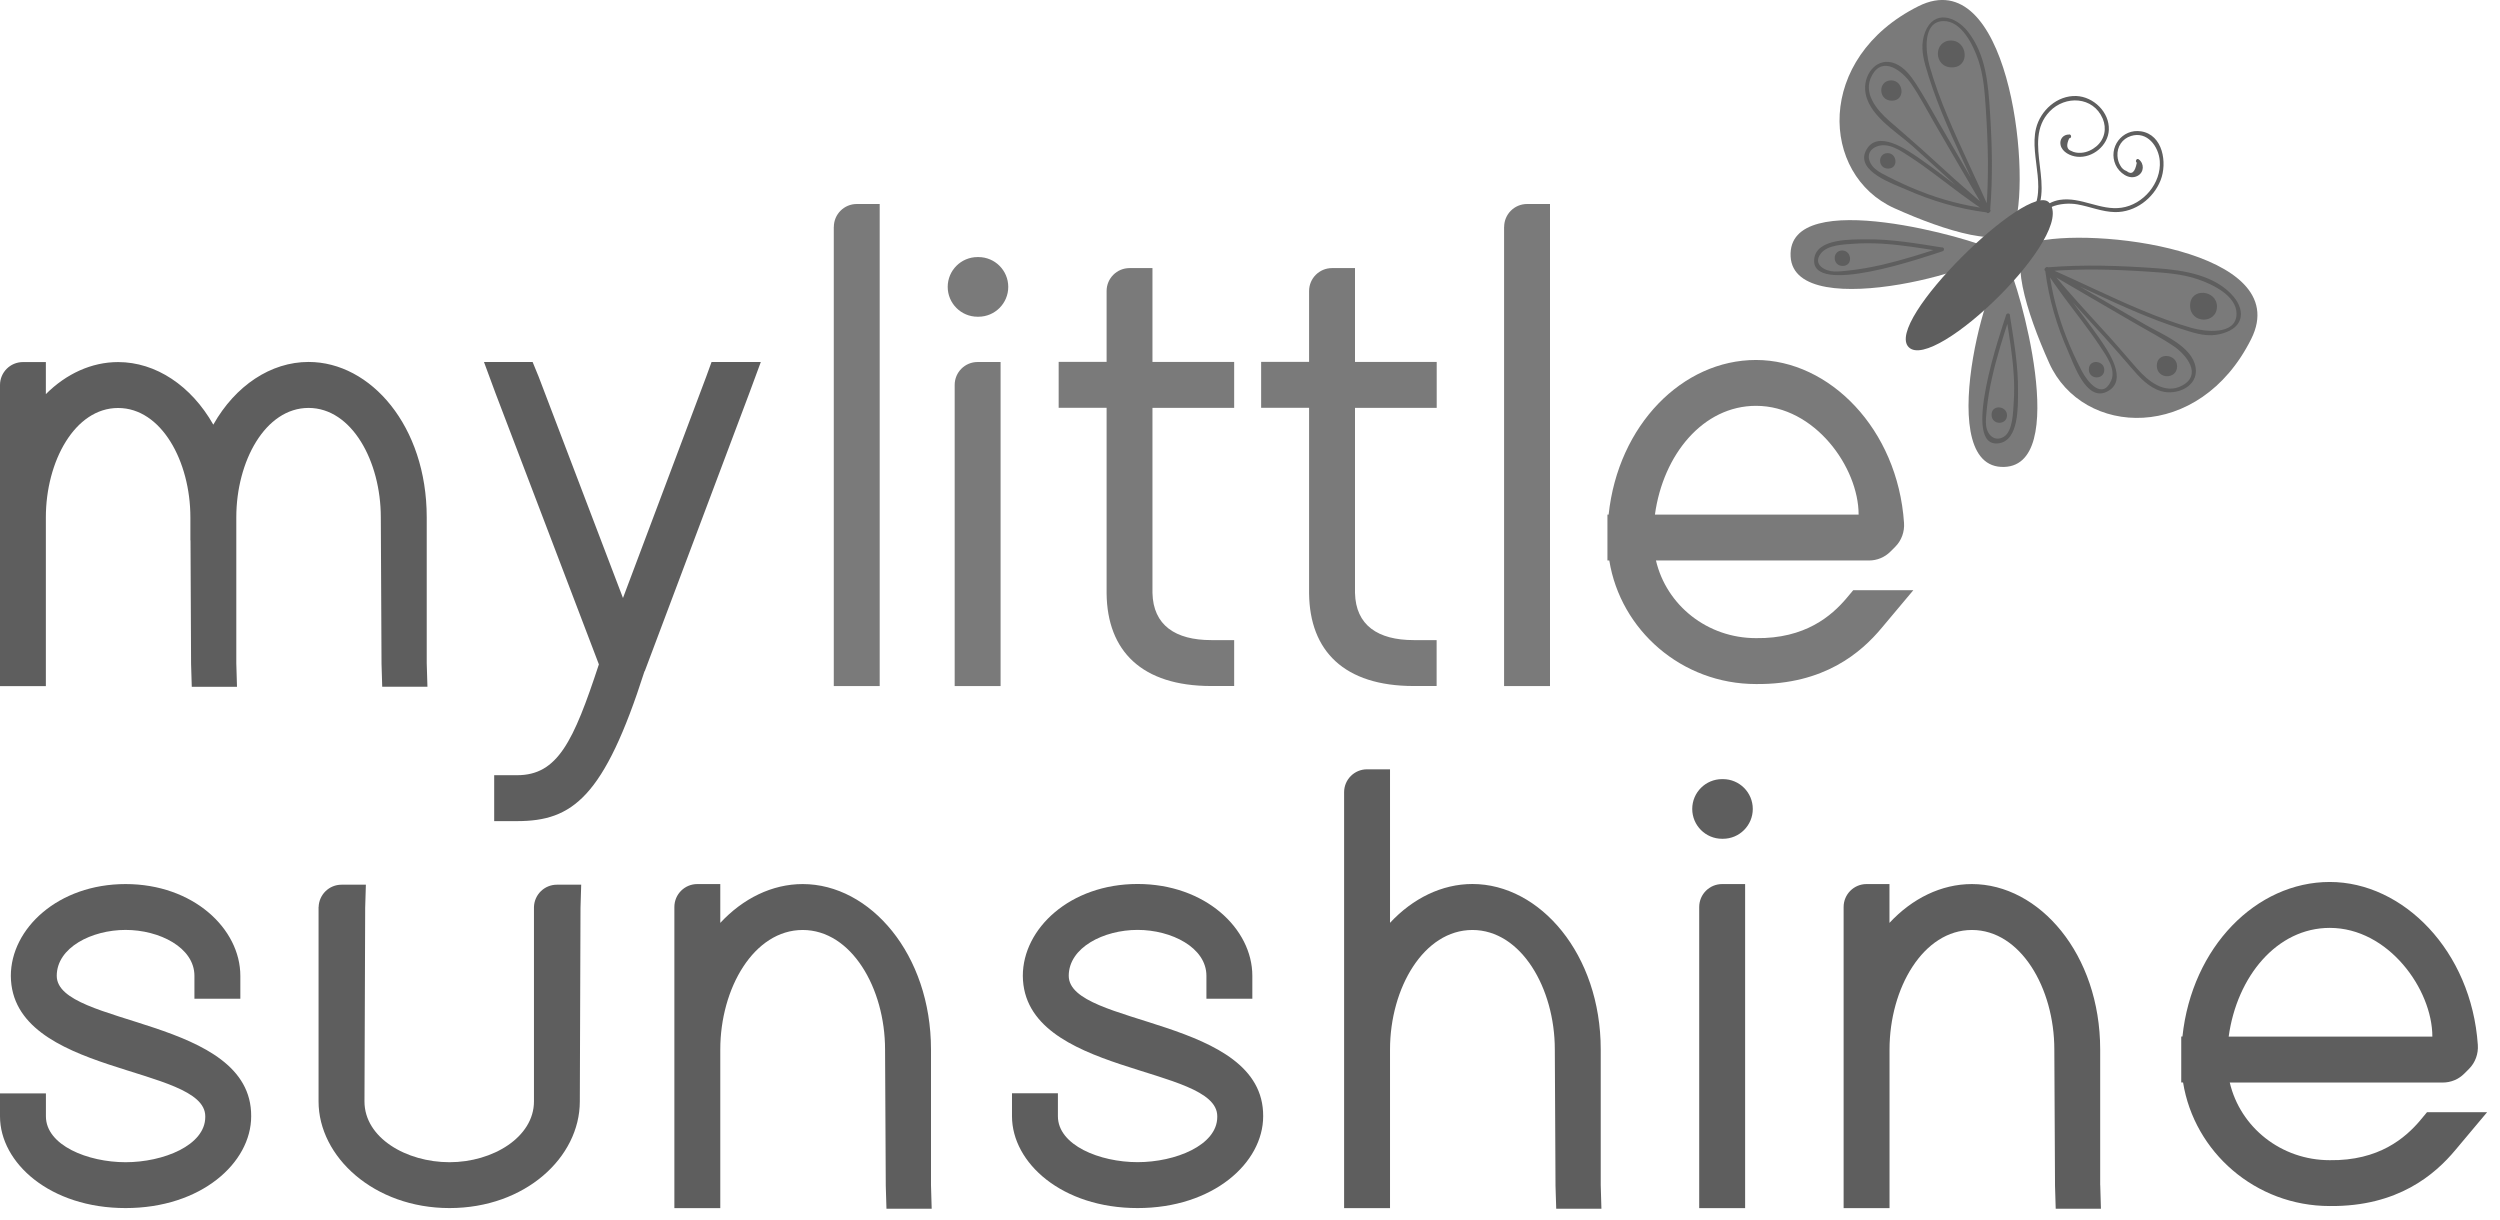 <svg width="123" height="60" viewBox="0 0 123 60" fill="none" xmlns="http://www.w3.org/2000/svg">
<g clip-path="url(#clip0_198_16330)">
<path d="M10.498 20.887C11.582 18.97 13.327 17.808 15.181 17.808C18.238 17.808 20.995 20.965 20.995 25.448V32.624L21.03 33.787H18.805L18.771 32.659L18.736 25.452C18.736 22.694 17.309 20.07 15.181 20.07C13.053 20.07 11.626 22.694 11.626 25.452V32.628L11.66 33.79H9.435L9.401 32.662L9.373 26.583H9.367V25.455C9.367 22.697 7.939 20.073 5.811 20.073C3.683 20.073 2.256 22.697 2.256 25.455V33.759H0V18.942C0 18.319 0.505 17.814 1.128 17.814H2.256V19.391C3.259 18.388 4.509 17.814 5.811 17.814C7.665 17.814 9.41 18.977 10.495 20.893L10.498 20.887Z" fill="#5E5E5E"/>
<path d="M30.652 29.418L34.743 18.54L35.008 17.811H37.432L36.868 19.338L31.721 33.023H31.711C29.723 39.239 28.162 40.399 25.442 40.399H24.314V38.14H25.442C27.433 38.14 28.215 36.491 29.465 32.687L24.376 19.338L23.812 17.811H26.205L26.504 18.54L30.649 29.418H30.652Z" fill="#5E5E5E"/>
<path d="M41.025 11.165C41.025 10.541 41.53 10.037 42.153 10.037H43.281V33.755H41.022V11.165H41.025Z" fill="#7A7A7A"/>
<path d="M48.095 15.583C47.285 15.583 46.627 14.925 46.627 14.115C46.627 13.305 47.285 12.648 48.095 12.648H48.138C48.949 12.648 49.606 13.305 49.606 14.115C49.606 14.925 48.949 15.583 48.138 15.583H48.095ZM46.97 18.939C46.97 18.315 47.475 17.811 48.098 17.811H49.229V33.755H46.97V18.939Z" fill="#7A7A7A"/>
<path d="M56.701 20.067V29.169C56.735 30.764 57.832 31.493 59.593 31.493H60.721V33.752H59.593C56.172 33.752 54.476 32.026 54.445 29.2V20.064H52.086V17.805H54.445V14.318C54.445 13.695 54.95 13.19 55.573 13.19H56.701V17.808H60.721V20.067H56.701Z" fill="#7A7A7A"/>
<path d="M66.666 20.067V29.169C66.7 30.764 67.794 31.493 69.554 31.493H70.682V33.752H69.554C66.133 33.752 64.438 32.026 64.407 29.2V20.064H62.048V17.805H64.407V14.318C64.407 13.695 64.912 13.19 65.535 13.19H66.666V17.808H70.686V20.067H66.666Z" fill="#7A7A7A"/>
<path d="M74.004 11.165C74.004 10.541 74.509 10.037 75.132 10.037H76.26V33.755H74.001V11.165H74.004Z" fill="#7A7A7A"/>
<path d="M90.846 29.436L91.179 29.038H94.136L92.575 30.898C91.578 32.094 89.752 33.69 86.396 33.655C82.738 33.655 79.728 31 79.177 27.576H79.086V25.317H79.145C79.613 20.908 82.779 17.711 86.393 17.711C90.008 17.711 93.364 21.104 93.678 25.722C93.709 26.161 93.557 26.591 93.245 26.903L93.008 27.14C92.728 27.42 92.351 27.576 91.955 27.576H81.473C81.99 29.779 83.997 31.396 86.393 31.396C88.817 31.43 90.114 30.299 90.846 29.436ZM81.423 25.317H91.444C91.444 22.992 89.285 19.967 86.396 19.967C83.797 19.967 81.828 22.357 81.423 25.317Z" fill="#7A7A7A"/>
<path d="M11.825 48.011V49.139H9.566V48.011C9.566 46.615 7.84 45.752 6.179 45.752C4.518 45.752 2.792 46.615 2.792 48.011C2.792 50.503 12.392 50.036 12.358 54.919C12.358 57.212 9.899 59.437 6.179 59.437C2.458 59.437 0 57.212 0 54.922V53.794H2.259V54.922C2.259 56.349 4.319 57.181 6.179 57.181C8.039 57.181 10.099 56.349 10.099 54.956V54.922C10.099 52.398 0.564 52.928 0.533 48.014C0.533 45.689 2.857 43.496 6.179 43.496C9.501 43.496 11.825 45.689 11.825 48.014V48.011Z" fill="#5E5E5E"/>
<path d="M15.677 44.624C15.695 44.013 16.194 43.527 16.804 43.527H18.001L17.967 44.655L17.932 54.19C17.932 55.984 19.992 57.181 22.117 57.181C24.242 57.181 26.271 55.95 26.271 54.19V44.624C26.289 44.013 26.788 43.527 27.399 43.527H28.595L28.561 44.655L28.527 54.19C28.527 56.947 25.834 59.437 22.117 59.437C18.4 59.437 15.673 56.913 15.673 54.19V44.624H15.677Z" fill="#5E5E5E"/>
<path d="M45.805 58.309L45.839 59.471H43.614L43.58 58.343L43.545 51.635C43.545 48.612 41.885 45.755 39.492 45.755C37.099 45.755 35.438 48.612 35.438 51.635V59.44H33.179V44.624C33.179 44 33.684 43.496 34.307 43.496H35.438V45.406C36.556 44.203 37.99 43.496 39.492 43.496C42.813 43.496 45.805 46.951 45.805 51.635V58.312V58.309Z" fill="#5E5E5E"/>
<path d="M61.615 48.01V49.138H59.356V48.01C59.356 46.614 57.63 45.751 55.969 45.751C54.308 45.751 52.582 46.614 52.582 48.01C52.582 50.503 62.182 50.036 62.148 54.918C62.148 57.212 59.689 59.437 55.969 59.437C52.248 59.437 49.79 57.212 49.79 54.918V53.79H52.049V54.918C52.049 56.346 54.109 57.178 55.969 57.178C57.829 57.178 59.889 56.346 59.889 54.953V54.918C59.889 52.395 50.354 52.924 50.323 48.01C50.323 45.686 52.647 43.492 55.969 43.492C59.291 43.492 61.615 45.686 61.615 48.01Z" fill="#5E5E5E"/>
<path d="M68.389 45.403C69.508 44.2 70.941 43.493 72.443 43.493C75.765 43.493 78.756 46.948 78.756 51.632V58.309L78.79 59.471H76.566L76.531 58.343L76.497 51.635C76.497 48.612 74.836 45.755 72.443 45.755C70.05 45.755 68.389 48.612 68.389 51.635V59.44H66.13V38.978C66.13 38.354 66.635 37.85 67.258 37.85H68.389V45.406V45.403Z" fill="#5E5E5E"/>
<path d="M84.726 41.268C83.916 41.268 83.258 40.61 83.258 39.8C83.258 38.99 83.916 38.333 84.726 38.333H84.77C85.58 38.333 86.237 38.99 86.237 39.8C86.237 40.61 85.58 41.268 84.77 41.268H84.726ZM83.601 44.624C83.601 44.001 84.106 43.496 84.729 43.496H85.86V59.44H83.601V44.624Z" fill="#5E5E5E"/>
<path d="M103.332 58.309L103.366 59.471H101.141L101.107 58.343L101.073 51.635C101.073 48.612 99.412 45.755 97.019 45.755C94.626 45.755 92.965 48.612 92.965 51.635V59.44H90.706V44.624C90.706 44 91.211 43.496 91.834 43.496H92.962V45.406C94.08 44.203 95.514 43.496 97.016 43.496C100.337 43.496 103.329 46.951 103.329 51.635V58.312L103.332 58.309Z" fill="#5E5E5E"/>
<path d="M119.077 55.118L119.41 54.719H122.367L120.806 56.579C119.809 57.776 117.983 59.371 114.627 59.337C110.969 59.337 107.959 56.682 107.407 53.258H107.317V50.999H107.376C107.843 46.59 111.009 43.393 114.624 43.393C118.238 43.393 121.594 46.786 121.909 51.407C121.94 51.846 121.787 52.276 121.476 52.588L121.239 52.825C120.959 53.105 120.582 53.261 120.186 53.261H109.704C110.221 55.464 112.228 57.081 114.624 57.081C117.048 57.115 118.344 55.984 119.077 55.121V55.118ZM109.651 51.002H119.672C119.672 48.677 117.512 45.652 114.624 45.652C112.025 45.652 110.056 48.042 109.651 51.002Z" fill="#5E5E5E"/>
<path d="M98.817 13.121C99.228 13.713 102.008 23.151 98.452 22.971C94.987 22.793 98.122 12.118 98.817 13.121Z" fill="#7A7A7A"/>
<path d="M100.001 11.934C102.83 11.124 112.944 12.308 110.76 16.677C108.208 21.784 102.462 21.51 100.82 17.861C99.708 15.39 98.723 12.299 100.001 11.934Z" fill="#7A7A7A"/>
<path d="M100.733 13.346C102.384 13.209 104.036 13.255 105.687 13.364C106.516 13.42 107.345 13.47 108.137 13.741C108.847 13.984 110.05 14.548 110.037 15.446C110.022 16.515 108.467 16.318 107.816 16.131C106.984 15.891 106.17 15.592 105.373 15.259C103.805 14.608 102.291 13.841 100.733 13.171C100.621 13.124 100.527 13.274 100.636 13.339C102.098 14.199 103.565 15.047 105.03 15.901C105.675 16.278 106.354 16.627 106.971 17.05C107.576 17.471 108.348 18.428 107.373 18.964C106.507 19.441 105.672 18.736 105.127 18.116C104.665 17.593 104.217 17.054 103.746 16.536C102.743 15.427 101.708 14.336 100.777 13.165C100.708 13.081 100.568 13.19 100.624 13.28C101.179 14.168 101.83 14.988 102.456 15.823C102.749 16.215 103.042 16.614 103.313 17.026C103.618 17.487 104.123 18.157 103.868 18.73C103.431 19.705 102.693 18.77 102.425 18.253C102.151 17.724 101.898 17.181 101.68 16.627C101.26 15.564 100.96 14.461 100.82 13.327C100.805 13.205 100.611 13.202 100.627 13.327C100.802 14.707 101.194 16.035 101.758 17.306C102.026 17.91 102.64 19.749 103.637 19.282C104.778 18.749 103.699 17.234 103.276 16.624C102.472 15.461 101.546 14.386 100.798 13.187L100.646 13.302C101.543 14.43 102.534 15.48 103.503 16.549C103.974 17.069 104.432 17.596 104.89 18.129C105.279 18.584 105.728 19.067 106.323 19.244C107.093 19.475 108.177 19.014 108.024 18.076C107.853 17.013 106.335 16.434 105.541 15.969C103.942 15.038 102.338 14.109 100.742 13.171L100.646 13.339C102.151 13.988 103.615 14.723 105.123 15.359C105.828 15.655 106.541 15.932 107.273 16.166C107.844 16.346 108.426 16.564 109.031 16.474C109.47 16.409 110.019 16.212 110.196 15.761C110.355 15.362 110.159 14.916 109.903 14.608C109.006 13.533 107.432 13.293 106.124 13.199C104.329 13.071 102.537 13.006 100.742 13.152C100.618 13.162 100.618 13.355 100.742 13.346H100.733Z" fill="#5E5E5E"/>
<path d="M98.698 15.539C98.851 16.502 99.016 17.465 99.075 18.44C99.103 18.889 99.106 19.338 99.075 19.787C99.044 20.235 99.041 21.21 98.592 21.485C98.144 21.759 97.773 21.404 97.717 20.946C97.689 20.703 97.72 20.45 97.742 20.21C97.795 19.646 97.894 19.085 98.019 18.534C98.249 17.521 98.567 16.53 98.888 15.546C98.926 15.427 98.739 15.377 98.701 15.496C98.468 16.216 96.424 22.102 98.349 21.809C99.337 21.659 99.281 19.989 99.287 19.266C99.303 17.998 99.078 16.742 98.882 15.493C98.863 15.368 98.676 15.421 98.695 15.543L98.698 15.539Z" fill="#5E5E5E"/>
<path d="M109.074 15.081C109.074 15.947 107.753 15.947 107.753 15.035C107.753 14.122 109.074 14.259 109.074 15.081Z" fill="#5E5E5E"/>
<path d="M107.114 18.023C107.114 18.68 106.114 18.677 106.114 17.989C106.114 17.3 107.114 17.403 107.114 18.023Z" fill="#5E5E5E"/>
<path d="M103.531 18.198C103.531 18.696 102.771 18.696 102.771 18.173C102.771 17.646 103.531 17.727 103.531 18.198Z" fill="#5E5E5E"/>
<path d="M98.745 20.431C98.745 20.93 97.985 20.93 97.985 20.406C97.985 19.88 98.745 19.961 98.745 20.431Z" fill="#5E5E5E"/>
<path d="M97.947 12.252C97.355 11.841 87.917 9.061 88.098 12.617C88.275 16.081 98.951 12.947 97.947 12.252Z" fill="#7A7A7A"/>
<path d="M99.131 11.065C99.941 8.236 98.757 -1.879 94.389 0.305C89.282 2.857 89.556 8.603 93.205 10.245C95.676 11.358 98.767 12.342 99.131 11.065Z" fill="#7A7A7A"/>
<path d="M100.811 9.962C99.811 8.884 92.65 15.841 93.912 17.085C95.174 18.328 102.225 11.485 100.811 9.962Z" fill="#5E5E5E"/>
<path d="M101.805 6.619C101.512 6.609 101.316 6.852 101.381 7.139C101.462 7.488 101.87 7.681 102.197 7.712C102.958 7.787 103.721 7.161 103.755 6.391C103.793 5.522 103.001 4.758 102.157 4.724C101.213 4.687 100.387 5.434 100.172 6.322C99.823 7.753 100.882 9.535 99.726 10.747C99.639 10.838 99.776 10.975 99.864 10.884C101.322 9.354 99.409 6.983 100.842 5.484C101.612 4.68 102.986 4.743 103.453 5.836C103.659 6.322 103.55 6.852 103.145 7.198C102.945 7.369 102.677 7.497 102.412 7.516C102.316 7.522 102.21 7.522 102.113 7.5C102.045 7.488 101.979 7.466 101.92 7.432C101.683 7.357 101.646 7.148 101.805 6.805C101.929 6.809 101.929 6.615 101.805 6.612V6.619Z" fill="#5E5E5E"/>
<path d="M100.371 11.227C100.153 10.152 101.45 9.921 102.207 10.055C102.83 10.164 103.422 10.426 104.061 10.435C105.045 10.451 105.952 9.768 106.304 8.862C106.635 8.014 106.42 6.631 105.341 6.462C104.413 6.316 103.702 7.26 104.089 8.114C104.257 8.488 104.749 8.883 105.173 8.65C105.497 8.475 105.503 8.048 105.226 7.84C105.126 7.765 105.033 7.933 105.13 8.008C105.042 8.482 104.877 8.616 104.631 8.419C104.494 8.369 104.391 8.279 104.322 8.148C104.232 8.002 104.189 7.837 104.179 7.668C104.151 7.22 104.413 6.824 104.846 6.69C105.641 6.441 106.205 7.201 106.261 7.918C106.345 9.011 105.447 10.068 104.375 10.22C103.341 10.37 102.381 9.672 101.341 9.834C100.639 9.943 100.029 10.532 100.178 11.277C100.203 11.398 100.39 11.348 100.365 11.227H100.371Z" fill="#5E5E5E"/>
<path d="M97.916 10.335C98.047 8.74 98.013 7.148 97.91 5.552C97.82 4.156 97.72 2.698 96.816 1.551C96.215 0.788 95.149 0.473 94.719 1.57C94.501 2.131 94.573 2.658 94.728 3.219C94.944 3.979 95.208 4.724 95.504 5.459C96.184 7.145 97.013 8.765 97.729 10.432L97.897 10.335C97.072 8.93 96.252 7.515 95.433 6.107C95.046 5.443 94.679 4.755 94.258 4.11C94.006 3.723 93.688 3.309 93.248 3.128C92.388 2.773 91.715 3.589 91.765 4.409C91.84 5.627 93.276 6.453 94.09 7.182C95.308 8.273 96.489 9.41 97.77 10.432L97.885 10.279C96.685 9.531 95.61 8.603 94.448 7.802C93.837 7.378 92.323 6.303 91.79 7.441C91.323 8.438 93.161 9.052 93.766 9.32C95.037 9.88 96.364 10.276 97.745 10.451C97.869 10.466 97.866 10.273 97.745 10.258C96.611 10.114 95.504 9.818 94.445 9.397C93.915 9.189 93.398 8.949 92.89 8.69C92.669 8.578 92.445 8.469 92.254 8.304C91.88 7.983 91.775 7.425 92.338 7.207C92.915 6.983 93.513 7.419 93.981 7.721C94.414 8.002 94.831 8.307 95.246 8.618C96.084 9.245 96.9 9.896 97.788 10.451C97.879 10.507 97.991 10.367 97.904 10.298C96.732 9.363 95.644 8.332 94.532 7.328C94.012 6.858 93.476 6.409 92.952 5.948C92.329 5.4 91.625 4.571 92.105 3.701C92.638 2.732 93.597 3.496 94.018 4.103C94.445 4.717 94.794 5.397 95.168 6.045C96.022 7.509 96.869 8.977 97.729 10.438C97.795 10.547 97.944 10.454 97.897 10.342C97.228 8.784 96.461 7.269 95.81 5.702C95.476 4.904 95.177 4.091 94.937 3.259C94.75 2.605 94.554 1.053 95.623 1.037C96.514 1.025 97.084 2.234 97.327 2.938C97.598 3.733 97.648 4.558 97.704 5.387C97.813 7.039 97.857 8.69 97.723 10.342C97.713 10.466 97.907 10.466 97.916 10.342V10.335Z" fill="#5E5E5E"/>
<path d="M95.579 12.18C94.333 11.984 93.074 11.76 91.806 11.775C91.095 11.784 89.397 11.725 89.263 12.713C89.001 14.651 94.831 12.601 95.576 12.361C95.694 12.324 95.644 12.137 95.526 12.174C94.566 12.486 93.603 12.794 92.622 13.022C92.07 13.149 91.51 13.252 90.946 13.311C90.715 13.336 90.478 13.364 90.245 13.358C89.808 13.346 89.16 13.022 89.584 12.473C89.917 12.04 90.706 12.031 91.204 11.993C91.653 11.959 92.102 11.962 92.55 11.987C93.55 12.043 94.538 12.214 95.526 12.367C95.648 12.386 95.697 12.199 95.576 12.18H95.579Z" fill="#5E5E5E"/>
<path d="M95.987 1.994C95.121 1.994 95.121 3.315 96.034 3.315C96.947 3.315 96.81 1.994 95.987 1.994Z" fill="#5E5E5E"/>
<path d="M93.046 3.954C92.388 3.954 92.391 4.954 93.08 4.954C93.769 4.954 93.666 3.954 93.046 3.954Z" fill="#5E5E5E"/>
<path d="M92.871 7.534C92.373 7.534 92.373 8.294 92.896 8.294C93.42 8.294 93.342 7.534 92.871 7.534Z" fill="#5E5E5E"/>
<path d="M90.637 12.324C90.139 12.324 90.139 13.084 90.662 13.084C91.186 13.084 91.108 12.324 90.637 12.324Z" fill="#5E5E5E"/>
</g>
<defs>
<clipPath id="clip0_198_16330">
<rect width="122.364" height="59.471" fill="white"/>
</clipPath>
</defs>
</svg>
